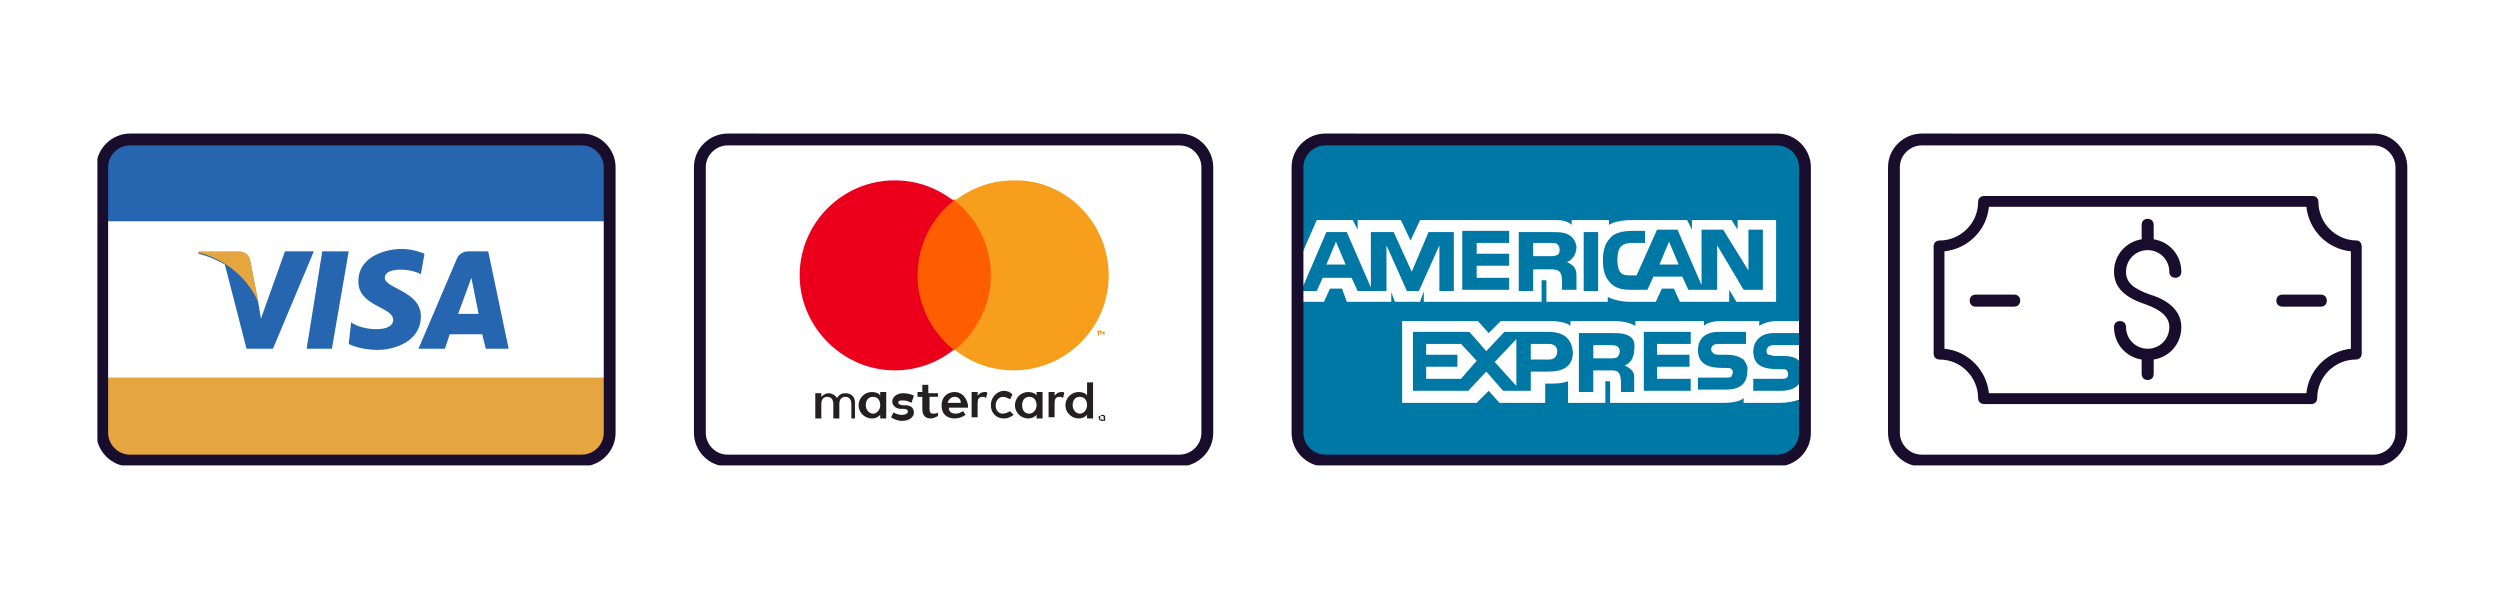 <?xml version="1.0" encoding="utf-8"?>
<!-- Generator: Adobe Illustrator 27.1.1, SVG Export Plug-In . SVG Version: 6.00 Build 0)  -->
<svg version="1.1" id="Capa_2_00000083768856171111820260000014536783174644080010_"
	 xmlns="http://www.w3.org/2000/svg" xmlns:xlink="http://www.w3.org/1999/xlink" x="0px" y="0px" viewBox="0 0 207.9 50"
	 style="enable-background:new 0 0 207.9 50;" xml:space="preserve">
<style type="text/css">
	.st0{clip-path:url(#SVGID_00000131360184910806982160000012998013346447746467_);fill:none;stroke:#180D2D;stroke-width:0.985;}
	.st1{clip-path:url(#SVGID_00000003784891396938287460000015557352965796416932_);fill:#0078A6;}
	.st2{clip-path:url(#SVGID_00000097501664708834247020000008174971093184383639_);fill:none;stroke:#180D2D;stroke-width:0.985;}
	.st3{clip-path:url(#SVGID_00000073687396052336754360000013459293998882227356_);fill:none;stroke:#180D2D;stroke-width:0.985;}
	.st4{clip-path:url(#SVGID_00000003101251223148219630000005305576373965910408_);fill:#2666B0;}
	.st5{clip-path:url(#SVGID_00000106107744165154430870000000157294016301506729_);fill:#E5A640;}
	.st6{clip-path:url(#SVGID_00000176007368554262126210000010501293899930763445_);fill:none;stroke:#180D2D;stroke-width:0.985;}
	.st7{clip-path:url(#SVGID_00000126282677102186213700000007167837599258384812_);fill:#180D2D;}
	.st8{clip-path:url(#SVGID_00000179643073704505994650000004019852414681152663_);fill:#180D2D;}
	.st9{clip-path:url(#SVGID_00000159450076446148566130000009030997688877968302_);fill:#180D2D;}
	.st10{clip-path:url(#SVGID_00000115508032229408518930000015297778543262857871_);fill:#180D2D;}
	.st11{clip-path:url(#SVGID_00000005236429187831370870000010361754120768039311_);fill:#2666B0;}
	.st12{clip-path:url(#SVGID_00000155139395606426284950000011137727975913182140_);fill:#E5A640;}
	.st13{clip-path:url(#SVGID_00000113333012108909476740000009662993448618901431_);fill:#241F21;}
	.st14{fill:#F7940F;}
	.st15{fill:#FF5E00;}
	.st16{clip-path:url(#SVGID_00000010270350851250642800000016830277440012008599_);fill:#EB001C;}
	.st17{clip-path:url(#SVGID_00000061471469758692895830000012929296095387456647_);fill:#F79E1C;}
</style>
<g>
	<defs>
		<rect id="SVGID_1_" x="8.1" y="11.1" width="192.1" height="27.6"/>
	</defs>
	<clipPath id="SVGID_00000150810403786983332570000016302934608541498815_">
		<use xlink:href="#SVGID_1_"  style="overflow:visible;"/>
	</clipPath>
	
		<path style="clip-path:url(#SVGID_00000150810403786983332570000016302934608541498815_);fill:none;stroke:#180D2D;stroke-width:0.985;" d="
		M60.5,11.6c-1.2,0-2.3,1-2.3,2.3V36c0,1.2,1,2.3,2.3,2.3h37.6c1.2,0,2.3-1,2.3-2.3V13.9c0-1.2-1-2.3-2.3-2.3H60.5z"/>
</g>
<g>
	<defs>
		<path id="SVGID_00000076567869387193982190000015959264718243540386_" d="M110.2,11.6c-1.2,0-2.3,1-2.3,2.3V36
			c0,1.2,1,2.3,2.3,2.3h37.6c1.2,0,2.3-1,2.3-2.3V13.9c0-1.2-1-2.3-2.3-2.3H110.2z"/>
	</defs>
	<clipPath id="SVGID_00000018233835433646607020000016890751968534224312_">
		<use xlink:href="#SVGID_00000076567869387193982190000015959264718243540386_"  style="overflow:visible;"/>
	</clipPath>
	<path style="clip-path:url(#SVGID_00000018233835433646607020000016890751968534224312_);fill:#0078A6;" d="M149.7,4h-41.6v17.5
		l1.4-3.2h3l0.4,0.8v-0.8h3.6l0.8,1.7l0.8-1.7h11.3c0.5,0,1,0.1,1.3,0.4v-0.4h3.1v0.4c0.5-0.3,1.2-0.4,2-0.4h4.5l0.4,0.8v-0.8h3.3
		l0.5,0.8v-0.8h3.2v6.8h-3.3l-0.6-1v1h-4.1l-0.5-1.1h-1l-0.5,1.1h-2.1c-0.8,0-1.5-0.2-1.9-0.4v0.4h-5.1v-1.6c0-0.2,0-0.2-0.2-0.2
		h-0.2v1.8h-9.8v-0.9l-0.3,0.9h-2.1l-0.3-0.8v0.8H112l-0.4-1.1h-1l-0.5,1.1h-2v20.6h41.6V33.2c-0.5,0.2-1.1,0.3-1.7,0.3h-3v-0.4
		c-0.3,0.3-1,0.4-1.6,0.4h-9.5v-1.6c0-0.2,0-0.2-0.2-0.2h-0.2v1.8h-3.1v-1.8c-0.5,0.2-1.1,0.2-1.6,0.2h-0.3v1.6h-3.8l-0.9-1l-1,1
		h-6.2v-6.8h6.3l0.9,1l1-1h4.2c0.5,0,1.3,0.1,1.6,0.4v-0.4h3.8c0.4,0,1.1,0.1,1.6,0.4v-0.4h5.7v0.4c0.3-0.3,0.9-0.4,1.4-0.4h3.2v0.4
		c0.3-0.2,0.8-0.4,1.5-0.4h2.2V4z M110.3,22l0.8-1.9l0.8,1.9H110.3z M129.5,21.2c-0.2,0.1-0.3,0.1-0.6,0.1h-1.4v-1.1h1.4
		c0.2,0,0.5,0,0.6,0.1c0.1,0.1,0.2,0.2,0.2,0.5C129.7,21,129.6,21.2,129.5,21.2 M139.6,22l-0.8-1.9L138,22H139.6z M120.7,19.3h-1.9
		l-1.4,3.3l-1.5-3.3h-1.9v4.6l-2-4.6h-1.7l-2.1,4.9h1.3l0.5-1.1h2.4l0.5,1.1h2.4v-3.8l1.7,3.8h1l1.7-3.8v3.8h1.2V19.3z M125.5,23.1
		h-2.7v-1h2.7v-1h-2.7v-0.9h2.7v-1h-3.9v4.9h3.9V23.1z M130.4,19.5c-0.4-0.2-0.8-0.2-1.4-0.2h-2.7v4.9h1.2v-1.8h1.3
		c0.4,0,0.7,0,0.9,0.2c0.2,0.2,0.2,0.7,0.2,0.9v0.6h1.2v-1c0-0.4,0-0.6-0.2-0.9c-0.1-0.1-0.3-0.3-0.6-0.4c0.3-0.1,0.8-0.5,0.8-1.3
		C131,20,130.8,19.7,130.4,19.5z M132.9,19.3h-1.2v4.9h1.2V19.3z M146.7,24.1H145l-2.2-3.7v3.7h-2.4l-0.5-1.1h-2.4l-0.5,1.1h-1.4
		c-0.6,0-1.3-0.1-1.7-0.6c-0.4-0.4-0.6-1-0.6-1.8c0-0.7,0.1-1.4,0.6-1.9c0.3-0.4,1-0.6,1.8-0.6h1.1v1h-1.1c-0.4,0-0.7,0.1-0.9,0.3
		c-0.2,0.2-0.3,0.6-0.3,1.1c0,0.5,0.1,0.9,0.3,1.1c0.2,0.2,0.5,0.2,0.8,0.2h0.5l1.7-3.8h1.7l2,4.6v-4.6h1.8l2.1,3.4v-3.4h1.2V24.1z
		 M121.5,31.5h-2.9v-1h2.6v-1h-2.6v-0.9h2.9l1.3,1.4L121.5,31.5z M124.3,30.1l1.8-1.9v3.9L124.3,30.1z M128.8,29.9h-1.5v-1.3h1.5
		c0.4,0,0.7,0.2,0.7,0.6C129.5,29.7,129.2,29.9,128.8,29.9 M134.5,29.7c-0.2,0.1-0.3,0.1-0.6,0.1l-1.4,0v-1.1h1.4
		c0.2,0,0.4,0,0.6,0.1c0.1,0.1,0.2,0.2,0.2,0.4C134.7,29.4,134.6,29.6,134.5,29.7 M128.8,27.6h-3.7l-1.5,1.6l-1.4-1.6h-4.7v4.9h4.6
		l1.5-1.6l1.4,1.6h2.3v-1.6h1.5c1,0,2-0.3,2-1.6C130.7,27.9,129.7,27.6,128.8,27.6 M135.4,27.9c-0.4-0.2-0.8-0.2-1.4-0.2h-2.7v4.9
		h1.2v-1.8h1.3c0.4,0,0.7,0,0.8,0.2c0.2,0.2,0.2,0.7,0.2,1v0.6h1.1v-0.9c0-0.5,0-0.7-0.2-0.9c-0.1-0.1-0.3-0.3-0.6-0.4
		c0.3-0.1,0.8-0.5,0.8-1.3C136,28.4,135.8,28.1,135.4,27.9 M140.6,31.5h-2.8v-1h2.7v-1h-2.7v-0.9h2.8v-1h-3.9v4.9h3.9V31.5z
		 M145,29.9c-0.3-0.2-0.7-0.4-1.4-0.4H143c-0.2,0-0.3,0-0.5-0.1c-0.1-0.1-0.2-0.2-0.2-0.3s0-0.3,0.2-0.4c0.1-0.1,0.2-0.1,0.5-0.1
		h2.2v-1h-2.3c-1.3,0-1.7,0.8-1.7,1.5c0,1.5,1.4,1.5,2.4,1.5c0.2,0,0.3,0,0.4,0.1c0.1,0.1,0.1,0.2,0.1,0.3s-0.1,0.2-0.1,0.3
		c-0.1,0.1-0.2,0.1-0.5,0.1h-2.3v1h2.3c1.2,0,1.8-0.5,1.8-1.5C145.4,30.5,145.2,30.2,145,29.9 M149.9,31c0,1-0.7,1.5-1.8,1.5h-2.3
		v-1h2.3c0.2,0,0.4,0,0.5-0.1c0.1-0.1,0.1-0.2,0.1-0.3s-0.1-0.3-0.1-0.3c-0.1-0.1-0.2-0.1-0.4-0.1c-1.1,0-2.4,0-2.4-1.5
		c0-0.7,0.5-1.5,1.7-1.5h2.3v1h-2.2c-0.2,0-0.3,0-0.5,0.1c-0.1,0.1-0.2,0.2-0.2,0.4s0.1,0.3,0.2,0.3c0.1,0,0.3,0.1,0.5,0.1h0.6
		c0.7,0,1.1,0.1,1.4,0.4C149.8,30.2,149.9,30.5,149.9,31 M107,45c0,0.4-0.3,0.7-0.7,0.7c-0.4,0-0.7-0.3-0.7-0.7
		c0-0.3,0.3-0.7,0.7-0.7S107,44.7,107,45 M107.1,45c0-0.4-0.3-0.8-0.8-0.8c-0.4,0-0.8,0.3-0.8,0.8c0,0.5,0.3,0.8,0.8,0.8
		C106.8,45.8,107.1,45.5,107.1,45 M106.5,44.9c0-0.1-0.1-0.1-0.1-0.1h-0.2V45h0.2C106.5,45,106.5,45,106.5,44.9 M106.7,45.4h-0.1
		c0-0.1,0-0.2,0-0.2c0,0,0-0.1-0.1-0.1h-0.2v0.3h-0.1v-0.7h0.3c0.1,0,0.2,0,0.2,0.2c0,0.1,0,0.1-0.1,0.2c0,0,0.1,0.1,0.1,0.1v0.1
		C106.6,45.4,106.6,45.4,106.7,45.4L106.7,45.4z"/>
</g>
<g>
	<defs>
		<rect id="SVGID_00000159455657068000595940000008015584570078060160_" x="8.1" y="11.1" width="192.1" height="27.6"/>
	</defs>
	<clipPath id="SVGID_00000024701662979786027970000001966737567742728352_">
		<use xlink:href="#SVGID_00000159455657068000595940000008015584570078060160_"  style="overflow:visible;"/>
	</clipPath>
	
		<path style="clip-path:url(#SVGID_00000024701662979786027970000001966737567742728352_);fill:none;stroke:#180D2D;stroke-width:0.985;" d="
		M110.2,11.6c-1.2,0-2.3,1-2.3,2.3V36c0,1.2,1,2.3,2.3,2.3h37.6c1.2,0,2.3-1,2.3-2.3V13.9c0-1.2-1-2.3-2.3-2.3H110.2z"/>
</g>
<g>
	<defs>
		<rect id="SVGID_00000144325551191620383500000008361475180361806470_" x="8.1" y="11.1" width="192.1" height="27.6"/>
	</defs>
	<clipPath id="SVGID_00000127033790742239091090000010369015511159285133_">
		<use xlink:href="#SVGID_00000144325551191620383500000008361475180361806470_"  style="overflow:visible;"/>
	</clipPath>
	
		<path style="clip-path:url(#SVGID_00000127033790742239091090000010369015511159285133_);fill:none;stroke:#180D2D;stroke-width:0.985;" d="
		M159.8,11.6c-1.2,0-2.3,1-2.3,2.3V36c0,1.2,1,2.3,2.3,2.3h37.6c1.2,0,2.3-1,2.3-2.3V13.9c0-1.2-1-2.3-2.3-2.3H159.8z"/>
</g>
<g>
	<defs>
		<path id="SVGID_00000041253757551294646620000004932488360665384118_" d="M10.8,11.6c-1.2,0-2.3,1-2.3,2.3V36c0,1.2,1,2.3,2.3,2.3
			h37.6c1.2,0,2.3-1,2.3-2.3V13.9c0-1.2-1-2.3-2.3-2.3H10.8z"/>
	</defs>
	<clipPath id="SVGID_00000074403878386514793170000000552870511287568549_">
		<use xlink:href="#SVGID_00000041253757551294646620000004932488360665384118_"  style="overflow:visible;"/>
	</clipPath>
	
		<rect x="6.1" y="9.4" style="clip-path:url(#SVGID_00000074403878386514793170000000552870511287568549_);fill:#2666B0;" width="48" height="9"/>
</g>
<g>
	<defs>
		<path id="SVGID_00000126296768238166498900000005048084098882024097_" d="M10.8,11.6c-1.2,0-2.3,1-2.3,2.3V36c0,1.2,1,2.3,2.3,2.3
			h37.6c1.2,0,2.3-1,2.3-2.3V13.9c0-1.2-1-2.3-2.3-2.3H10.8z"/>
	</defs>
	<clipPath id="SVGID_00000150089515410560663850000006667014989617428920_">
		<use xlink:href="#SVGID_00000126296768238166498900000005048084098882024097_"  style="overflow:visible;"/>
	</clipPath>
	
		<rect x="6.1" y="31.4" style="clip-path:url(#SVGID_00000150089515410560663850000006667014989617428920_);fill:#E5A640;" width="48" height="9"/>
</g>
<g>
	<defs>
		<rect id="SVGID_00000002363077211107408790000015384519050183810186_" x="8.1" y="11.1" width="192.1" height="27.6"/>
	</defs>
	<clipPath id="SVGID_00000043423928210931908320000003731689713352200622_">
		<use xlink:href="#SVGID_00000002363077211107408790000015384519050183810186_"  style="overflow:visible;"/>
	</clipPath>
	
		<path style="clip-path:url(#SVGID_00000043423928210931908320000003731689713352200622_);fill:none;stroke:#180D2D;stroke-width:0.985;" d="
		M10.8,11.6c-1.2,0-2.3,1-2.3,2.3V36c0,1.2,1,2.3,2.3,2.3h37.6c1.2,0,2.3-1,2.3-2.3V13.9c0-1.2-1-2.3-2.3-2.3H10.8z"/>
</g>
<g>
	<defs>
		<rect id="SVGID_00000116932999081365160820000017964613633040434836_" x="8.1" y="11.1" width="192.1" height="27.6"/>
	</defs>
	<clipPath id="SVGID_00000013190272737076416330000016379512039027222400_">
		<use xlink:href="#SVGID_00000116932999081365160820000017964613633040434836_"  style="overflow:visible;"/>
	</clipPath>
	<path style="clip-path:url(#SVGID_00000013190272737076416330000016379512039027222400_);fill:#180D2D;" d="M195.5,29
		c-1.9,0.2-3.5,1.7-3.7,3.7h-26.4c-0.2-1.9-1.7-3.5-3.7-3.7v-8.1c1.9-0.2,3.5-1.7,3.7-3.7h26.4c0.2,1.9,1.7,3.5,3.7,3.7L195.5,29z
		 M196,20c-1.8,0-3.2-1.5-3.2-3.2c0-0.3-0.2-0.5-0.5-0.5H165c-0.3,0-0.5,0.2-0.5,0.5c0,1.8-1.5,3.2-3.2,3.2c-0.3,0-0.5,0.2-0.5,0.5
		v8.9c0,0.3,0.2,0.5,0.5,0.5c1.8,0,3.2,1.5,3.2,3.2c0,0.3,0.2,0.5,0.5,0.5h27.2c0.3,0,0.5-0.2,0.5-0.5c0-1.8,1.5-3.2,3.2-3.2
		c0.3,0,0.5-0.2,0.5-0.5v-8.9C196.4,20.2,196.2,20,196,20z"/>
</g>
<g>
	<defs>
		<rect id="SVGID_00000146467214286337581260000014428237707985565347_" x="8.1" y="11.1" width="192.1" height="27.6"/>
	</defs>
	<clipPath id="SVGID_00000069381819239498604390000006096864189613895847_">
		<use xlink:href="#SVGID_00000146467214286337581260000014428237707985565347_"  style="overflow:visible;"/>
	</clipPath>
	<path style="clip-path:url(#SVGID_00000069381819239498604390000006096864189613895847_);fill:#180D2D;" d="M178.6,20.8
		c1,0,1.8,0.8,1.8,1.8c0,0.3,0.2,0.5,0.5,0.5c0.3,0,0.5-0.2,0.5-0.5c0-1.4-1-2.5-2.3-2.7v-1.2c0-0.3-0.2-0.5-0.5-0.5
		s-0.5,0.2-0.5,0.5v1.2c-1.3,0.2-2.3,1.3-2.3,2.7c0,1.6,1.4,2.3,2.6,2.7c1.4,0.5,2,1.1,2,1.9c0,1-0.8,1.8-1.8,1.8s-1.8-0.8-1.8-1.8
		c0-0.3-0.2-0.5-0.5-0.5s-0.5,0.2-0.5,0.5c0,1.4,1,2.5,2.3,2.7v1.2c0,0.3,0.2,0.5,0.5,0.5s0.5-0.2,0.5-0.5v-1.2
		c1.3-0.2,2.3-1.3,2.3-2.7c0-1.8-1.9-2.5-2.6-2.7c-1.4-0.5-2-1-2-1.9C176.8,21.6,177.6,20.8,178.6,20.8"/>
</g>
<g>
	<defs>
		<rect id="SVGID_00000064348999424957496820000012943137986099403933_" x="8.1" y="11.1" width="192.1" height="27.6"/>
	</defs>
	<clipPath id="SVGID_00000140715913643427496530000017752915510781963148_">
		<use xlink:href="#SVGID_00000064348999424957496820000012943137986099403933_"  style="overflow:visible;"/>
	</clipPath>
	<path style="clip-path:url(#SVGID_00000140715913643427496530000017752915510781963148_);fill:#180D2D;" d="M189.8,24.5
		c-0.3,0-0.5,0.2-0.5,0.5c0,0.3,0.2,0.5,0.5,0.5h3.2c0.3,0,0.5-0.2,0.5-0.5c0-0.3-0.2-0.5-0.5-0.5H189.8z"/>
</g>
<g>
	<defs>
		<rect id="SVGID_00000029739685251973082360000015922842527600821395_" x="8.1" y="11.1" width="192.1" height="27.6"/>
	</defs>
	<clipPath id="SVGID_00000164484181620186348920000011169906120052271751_">
		<use xlink:href="#SVGID_00000029739685251973082360000015922842527600821395_"  style="overflow:visible;"/>
	</clipPath>
	<path style="clip-path:url(#SVGID_00000164484181620186348920000011169906120052271751_);fill:#180D2D;" d="M167.5,24.5h-3.2
		c-0.3,0-0.5,0.2-0.5,0.5c0,0.3,0.2,0.5,0.5,0.5h3.2c0.3,0,0.5-0.2,0.5-0.5C168,24.7,167.8,24.5,167.5,24.5"/>
</g>
<g>
	<defs>
		<rect id="SVGID_00000127010912664108057980000005852383779430050966_" x="8.1" y="11.1" width="192.1" height="27.6"/>
	</defs>
	<clipPath id="SVGID_00000132766967014817727560000016476274343665364403_">
		<use xlink:href="#SVGID_00000127010912664108057980000005852383779430050966_"  style="overflow:visible;"/>
	</clipPath>
	<path style="clip-path:url(#SVGID_00000132766967014817727560000016476274343665364403_);fill:#2666B0;" d="M35,22.8l0.3-1.7
		c0,0-0.9-0.4-1.9-0.4c-1.1,0-3.6,0.5-3.6,2.7c0,2.1,2.9,2.1,2.9,3.2c0,1.1-2.6,0.9-3.5,0.2L29,28.6c0,0,0.9,0.5,2.4,0.5
		c1.4,0,3.6-0.7,3.6-2.8c0-2.1-3-2.3-3-3.2S34.1,22.3,35,22.8 M38.1,26.1l1.1-3l0.6,3H38.1z M40.4,29h1.9l-1.7-8.1H39
		c-0.8,0-1,0.6-1,0.6L34.8,29H37l0.4-1.2h2.7L40.4,29z M23.7,20.9l-2,5.6l-0.2-1.2v0l-0.7-3.6c0,0-0.1-0.7-1-0.7h-3.3l0,0.1
		c0,0,1,0.2,2.2,0.9l1.8,7h2.2l3.4-8.1H23.7z M27.6,29h-2.1l1.3-8.1H29L27.6,29z"/>
</g>
<g>
	<defs>
		<rect id="SVGID_00000046325545729451342590000005974547071628198040_" x="8.1" y="11.1" width="192.1" height="27.6"/>
	</defs>
	<clipPath id="SVGID_00000096778451698901335360000014704033265746005948_">
		<use xlink:href="#SVGID_00000046325545729451342590000005974547071628198040_"  style="overflow:visible;"/>
	</clipPath>
	<path style="clip-path:url(#SVGID_00000096778451698901335360000014704033265746005948_);fill:#E5A640;" d="M21.5,25.2l-0.7-3.6
		c0,0-0.1-0.7-1-0.7h-3.3l0,0.1c0,0,1.6,0.3,3.1,1.6C21,23.8,21.5,25.2,21.5,25.2"/>
</g>
<g>
	<defs>
		<rect id="SVGID_00000076605025855405134820000009699073429826835084_" x="8.1" y="11.1" width="192.1" height="27.6"/>
	</defs>
	<clipPath id="SVGID_00000170960747008724652390000002555624011393897912_">
		<use xlink:href="#SVGID_00000076605025855405134820000009699073429826835084_"  style="overflow:visible;"/>
	</clipPath>
	<path style="clip-path:url(#SVGID_00000170960747008724652390000002555624011393897912_);fill:#241F21;" d="M71.1,34.8v-1.3
		c0-0.5-0.3-0.8-0.8-0.8c-0.3,0-0.5,0.1-0.7,0.4c-0.1-0.2-0.4-0.4-0.7-0.4c-0.2,0-0.4,0.1-0.6,0.3v-0.3h-0.5v2.1h0.5v-1.2
		c0-0.4,0.2-0.6,0.5-0.6c0.3,0,0.5,0.2,0.5,0.6v1.2h0.5v-1.2c0-0.4,0.2-0.6,0.5-0.6c0.3,0,0.5,0.2,0.5,0.6v1.2L71.1,34.8z M78,32.7
		h-0.8V32h-0.5v0.6h-0.4v0.4h0.4v1c0,0.5,0.2,0.8,0.7,0.8c0.2,0,0.4-0.1,0.6-0.2L78,34.3c-0.1,0.1-0.3,0.1-0.4,0.1
		c-0.2,0-0.3-0.1-0.3-0.4v-1H78V32.7z M81.9,32.6c-0.3,0-0.4,0.1-0.6,0.3v-0.3h-0.5v2.1h0.5v-1.2c0-0.3,0.1-0.5,0.4-0.5
		c0.1,0,0.2,0,0.3,0.1l0.1-0.4C82.1,32.6,82,32.6,81.9,32.6 M76,32.9c-0.2-0.1-0.5-0.2-0.9-0.2c-0.5,0-0.9,0.3-0.9,0.7
		c0,0.3,0.3,0.6,0.7,0.6l0.2,0c0.3,0,0.4,0.1,0.4,0.2c0,0.2-0.2,0.3-0.5,0.3c-0.3,0-0.5-0.1-0.7-0.2l-0.2,0.4
		c0.3,0.2,0.6,0.3,0.9,0.3c0.6,0,1-0.3,1-0.7c0-0.4-0.3-0.6-0.7-0.6l-0.2,0c-0.2,0-0.4-0.1-0.4-0.2c0-0.2,0.2-0.2,0.4-0.2
		c0.3,0,0.5,0.1,0.7,0.2L76,32.9z M88.3,32.6c-0.3,0-0.4,0.1-0.6,0.3v-0.3h-0.5v2.1h0.5v-1.2c0-0.3,0.1-0.5,0.4-0.5
		c0.1,0,0.2,0,0.3,0.1l0.1-0.4C88.5,32.6,88.4,32.6,88.3,32.6 M82.4,33.7c0,0.6,0.4,1.1,1.1,1.1c0.3,0,0.5-0.1,0.8-0.3L84,34.2
		c-0.2,0.1-0.4,0.2-0.6,0.2c-0.4,0-0.6-0.3-0.6-0.7s0.3-0.7,0.6-0.7c0.2,0,0.4,0.1,0.6,0.2l0.2-0.4c-0.2-0.2-0.4-0.3-0.8-0.3
		C82.8,32.6,82.4,33.1,82.4,33.7 M86.7,33.7v-1.1h-0.5v0.3c-0.1-0.2-0.4-0.3-0.7-0.3c-0.6,0-1.1,0.5-1.1,1.1c0,0.6,0.5,1.1,1.1,1.1
		c0.3,0,0.5-0.1,0.7-0.3v0.3h0.5V33.7L86.7,33.7z M85,33.7c0-0.4,0.2-0.7,0.6-0.7c0.4,0,0.6,0.3,0.6,0.7c0,0.4-0.3,0.7-0.6,0.7
		C85.2,34.4,85,34.1,85,33.7 M79.4,32.6c-0.6,0-1.1,0.4-1.1,1.1c0,0.7,0.4,1.1,1.1,1.1c0.3,0,0.6-0.1,0.9-0.3l-0.2-0.3
		c-0.2,0.1-0.4,0.2-0.6,0.2c-0.3,0-0.6-0.1-0.6-0.5h1.6c0-0.1,0-0.1,0-0.2C80.4,33.1,80,32.6,79.4,32.6 M79.4,33
		c0.3,0,0.5,0.2,0.5,0.5h-1.1C78.9,33.2,79.1,33,79.4,33 M90.9,33.7v-1.9h-0.5v1.1c-0.1-0.2-0.4-0.3-0.7-0.3c-0.6,0-1.1,0.5-1.1,1.1
		c0,0.6,0.5,1.1,1.1,1.1c0.3,0,0.5-0.1,0.7-0.3v0.3h0.5V33.7z M89.2,33.7c0-0.4,0.2-0.7,0.6-0.7c0.4,0,0.6,0.3,0.6,0.7
		c0,0.4-0.3,0.7-0.6,0.7C89.5,34.4,89.2,34.1,89.2,33.7 M73.7,33.7v-1.1h-0.5v0.3c-0.1-0.2-0.4-0.3-0.7-0.3c-0.6,0-1.1,0.5-1.1,1.1
		c0,0.6,0.5,1.1,1.1,1.1c0.3,0,0.5-0.1,0.7-0.3v0.3h0.5L73.7,33.7L73.7,33.7z M72,33.7c0-0.4,0.2-0.7,0.6-0.7c0.4,0,0.6,0.3,0.6,0.7
		c0,0.4-0.3,0.7-0.6,0.7C72.3,34.4,72,34.1,72,33.7 M91.7,34.5c0.1,0,0.1,0,0.2,0.1c0,0,0,0,0,0.1c0,0.1,0,0.1,0,0.2c0,0,0,0,0,0.1
		c0,0,0,0-0.1,0c0,0-0.1,0-0.1,0c0,0-0.1,0-0.1,0c0,0,0,0-0.1,0c0,0,0,0,0-0.1c0-0.1,0-0.1,0-0.2c0,0,0,0,0-0.1
		C91.6,34.5,91.6,34.5,91.7,34.5C91.6,34.5,91.7,34.5,91.7,34.5 M91.7,34.9C91.7,34.9,91.7,34.9,91.7,34.9c0.1,0,0.1,0,0.1,0
		c0,0,0,0,0-0.1c0,0,0-0.1,0-0.1c0,0,0,0,0-0.1c0,0,0,0-0.1,0c0,0,0,0-0.1,0c0,0,0,0-0.1,0c0,0,0,0-0.1,0c0,0-0.1,0.1,0,0.2
		c0,0,0,0,0,0.1S91.6,34.8,91.7,34.9C91.6,34.9,91.7,34.9,91.7,34.9 M91.7,34.6C91.7,34.6,91.7,34.6,91.7,34.6
		C91.8,34.6,91.8,34.6,91.7,34.6c0.1,0.1,0.1,0.1,0.1,0.1c0,0,0,0,0,0l0.1,0.1h0l-0.1-0.1h0v0.1h0L91.7,34.6L91.7,34.6L91.7,34.6z
		 M91.7,34.6L91.7,34.6L91.7,34.6C91.7,34.7,91.7,34.7,91.7,34.6C91.7,34.7,91.7,34.7,91.7,34.6C91.7,34.7,91.7,34.6,91.7,34.6
		C91.7,34.6,91.7,34.6,91.7,34.6L91.7,34.6L91.7,34.6z"/>
</g>
<path class="st14" d="M91.9,27.8L91.9,27.8L91.9,27.8z M91.2,27.5L91.2,27.5l0.1,0.1v0.3h0.1v-0.3h0.1v-0.1H91.2z M91.8,27.5
	l-0.1,0.2l-0.1-0.2h-0.1v0.3h0.1v-0.2l0.1,0.2h0.1L91.8,27.5l0,0.3h0.1L91.8,27.5L91.8,27.5z"/>
<rect x="75.8" y="16.6" class="st15" width="6.9" height="12.5"/>
<g>
	<defs>
		<rect id="SVGID_00000176007522703287485760000001564412627950858685_" x="8.1" y="11.1" width="192.1" height="27.6"/>
	</defs>
	<clipPath id="SVGID_00000009576787823245720560000006773235077681352610_">
		<use xlink:href="#SVGID_00000176007522703287485760000001564412627950858685_"  style="overflow:visible;"/>
	</clipPath>
	<path style="clip-path:url(#SVGID_00000009576787823245720560000006773235077681352610_);fill:#EB001C;" d="M76.3,22.9
		c0-2.5,1.2-4.8,3-6.2c-1.4-1.1-3.1-1.7-4.9-1.7c-4.4,0-7.9,3.6-7.9,7.9s3.6,7.9,7.9,7.9c1.8,0,3.5-0.6,4.9-1.7
		C77.5,27.6,76.3,25.4,76.3,22.9"/>
</g>
<g>
	<defs>
		<rect id="SVGID_00000138537957799317969680000002805446275089485748_" x="8.1" y="11.1" width="192.1" height="27.6"/>
	</defs>
	<clipPath id="SVGID_00000051343736169925908590000015045816304583496844_">
		<use xlink:href="#SVGID_00000138537957799317969680000002805446275089485748_"  style="overflow:visible;"/>
	</clipPath>
	<path style="clip-path:url(#SVGID_00000051343736169925908590000015045816304583496844_);fill:#F79E1C;" d="M92.2,22.9
		c0,4.4-3.6,7.9-7.9,7.9c-1.8,0-3.5-0.6-4.9-1.7c1.8-1.5,3-3.7,3-6.2s-1.2-4.8-3-6.2c1.4-1.1,3.1-1.7,4.9-1.7
		C88.6,14.9,92.2,18.5,92.2,22.9"/>
</g>
</svg>
